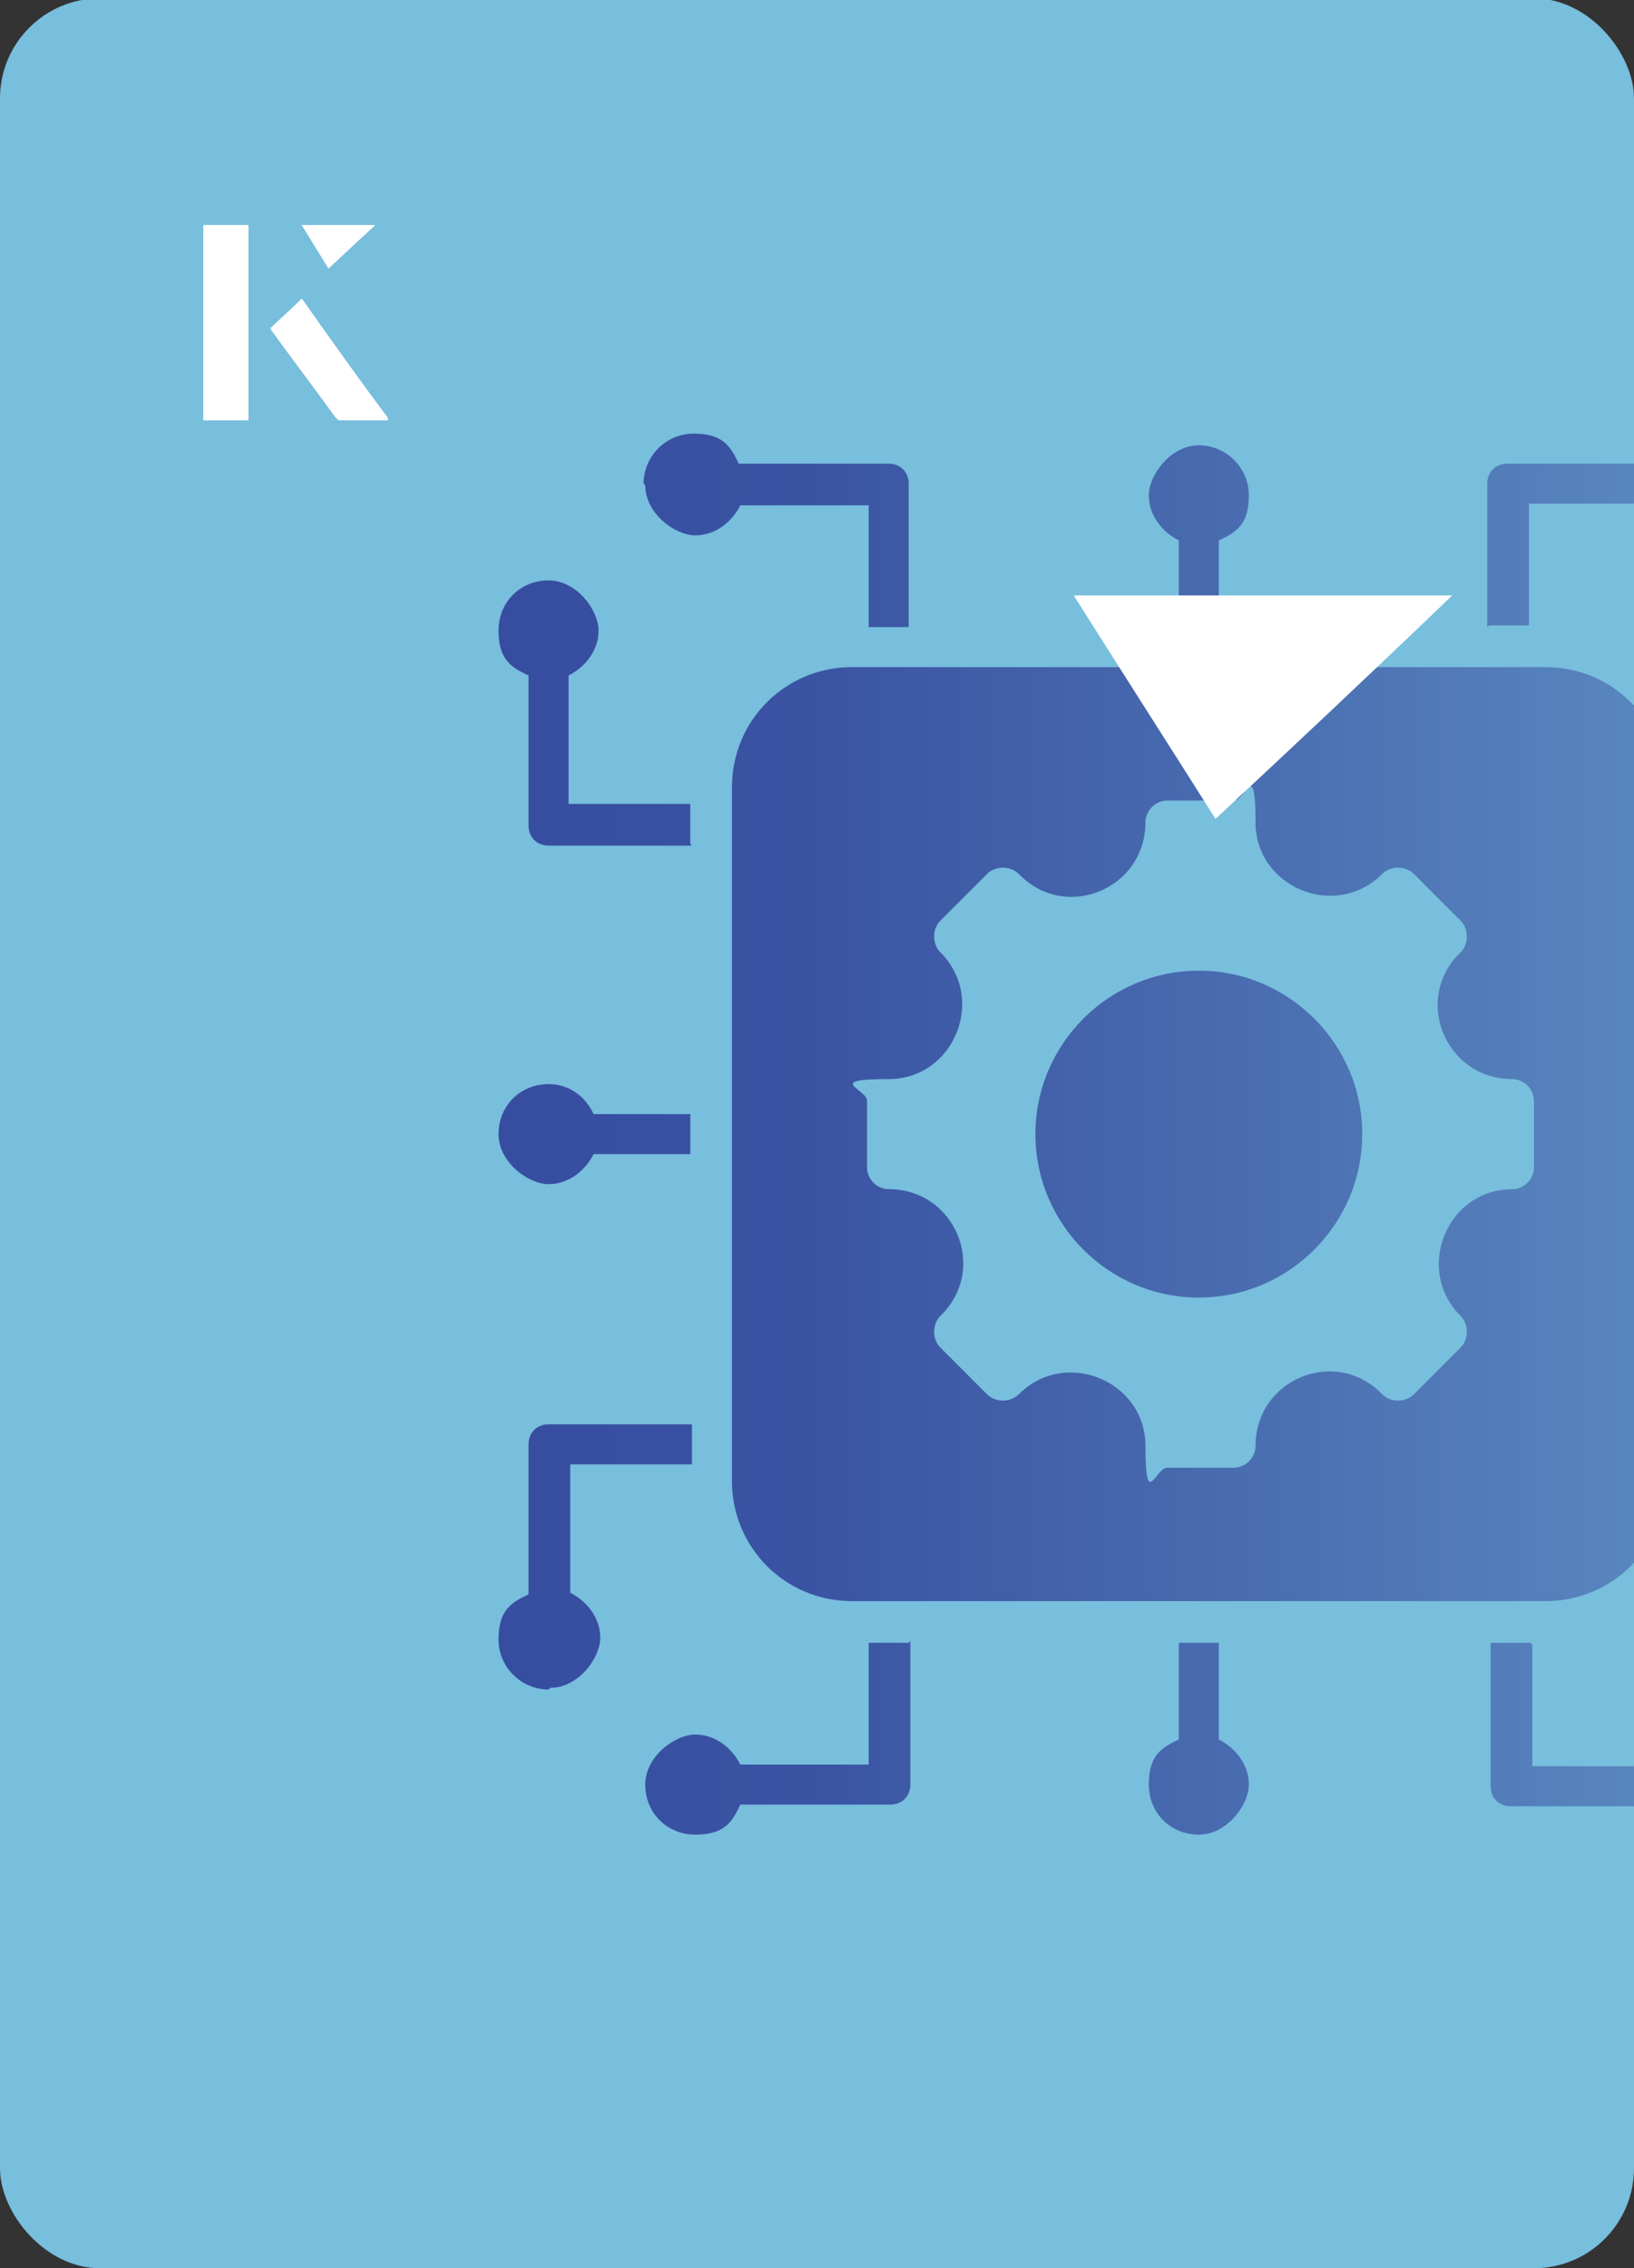 <?xml version="1.0" encoding="UTF-8"?><svg id="Layer_1" xmlns="http://www.w3.org/2000/svg" xmlns:xlink="http://www.w3.org/1999/xlink" viewBox="0 0 98 136"><rect x="0" y="0" width="98" height="136" fill="#333333" stroke="none"/><defs><clipPath id="clippath"><rect x="0" y="0" width="98" height="136.1" rx="6" ry="6" transform="translate(98 136) rotate(-180)" style="fill:none;"/></clipPath><linearGradient id="linear-gradient" x1="139" y1="68" x2="25.3" y2="68" gradientUnits="userSpaceOnUse"><stop offset="0" stop-color="#78bddc"/><stop offset=".3" stop-color="#5c8dc2"/><stop offset=".6" stop-color="#4769ae"/><stop offset=".8" stop-color="#3a53a3"/><stop offset="1" stop-color="#364c9f"/></linearGradient></defs><rect x="0" y="0" width="98" height="136.1" rx="6" ry="6" transform="translate(98 136) rotate(-180)" style="fill:#78bedd;"/><g style="clip-path:url(#clippath);"><path d="M51.1,40h41.6c4,0,7.2,3.2,7.2,7.2v41.6c0,4-3.2,7.2-7.2,7.2h-41.6c-4,0-7.2-3.2-7.2-7.2v-41.6c0-4,3.2-7.2,7.2-7.2ZM102.4,66.8h5.8c.5-1,1.5-1.8,2.7-1.8s3,1.3,3,3-1.3,3-3,3-2.2-.7-2.7-1.8h-5.8v-2.4h0ZM113.9,98.3c0,1.6-1.3,3-3,3s-3-1.3-3-3,.7-2.2,1.8-2.7v-7.7h-7.3v-2.4h8.6c.7,0,1.2.5,1.2,1.2v9c1,.5,1.8,1.5,1.8,2.7h0ZM91.8,98.5h-2.4v8.6c0,.7.5,1.2,1.2,1.2h9c.5,1,1.5,1.8,2.7,1.8s3-1.3,3-3-1.3-3-3-3-2.2.7-2.7,1.8h-7.7v-7.3h0ZM110.9,34.7c1.6,0,3,1.3,3,3s-.7,2.2-1.8,2.7v9c0,.7-.5,1.2-1.2,1.2h-8.6v-2.4h7.3v-7.7c-1-.5-1.8-1.5-1.8-2.7,0-1.6,1.3-3,3-3ZM89.3,37.5h2.4v-7.3h7.7c.5,1,1.5,1.8,2.7,1.8s3-1.3,3-3-1.3-3-3-3-2.2.7-2.7,1.8h-9c-.7,0-1.2.5-1.2,1.2v8.6ZM38.6,29c0-1.6,1.3-3,3-3s2.2.7,2.7,1.8h9c.7,0,1.2.5,1.2,1.2v8.6h-2.4v-7.3h-7.7c-.5,1-1.5,1.8-2.7,1.8s-3-1.3-3-3ZM41.4,50.6v-2.4h-7.3v-7.7c1-.5,1.8-1.5,1.8-2.7s-1.3-3-3-3-3,1.3-3,3,.7,2.2,1.8,2.7v9c0,.7.5,1.2,1.2,1.2h8.6ZM71.9,26.7c1.6,0,3,1.3,3,3s-.7,2.2-1.8,2.7v5.2h-2.4v-5.2c-1-.5-1.8-1.5-1.8-2.7s1.3-3,3-3ZM32.9,65c1.2,0,2.2.7,2.7,1.8h5.8v2.4h-5.8c-.5,1-1.5,1.8-2.7,1.8s-3-1.3-3-3,1.3-3,3-3ZM32.9,101.3c-1.6,0-3-1.3-3-3s.7-2.2,1.8-2.7v-9c0-.7.5-1.2,1.2-1.2h8.6v2.4h-7.3v7.7c1,.5,1.8,1.5,1.8,2.7s-1.3,3-3,3ZM54.5,98.5h-2.4v7.3h-7.7c-.5-1-1.5-1.8-2.7-1.8s-3,1.3-3,3,1.3,3,3,3,2.2-.7,2.7-1.8h9c.7,0,1.2-.5,1.2-1.2v-8.6h0ZM73.1,104.3c1,.5,1.8,1.5,1.8,2.7s-1.3,3-3,3-3-1.3-3-3,.7-2.2,1.8-2.7v-5.8h2.4v5.8h0ZM90.7,71.3c.7,0,1.3-.6,1.3-1.3v-4c0-.7-.6-1.3-1.3-1.3-4,0-6-4.8-3.1-7.6.5-.5.5-1.4,0-1.9l-2.8-2.8c-.5-.5-1.4-.5-1.9,0-2.8,2.8-7.6.8-7.6-3.1s-.6-1.3-1.3-1.3h-4c-.7,0-1.3.6-1.3,1.3,0,4-4.8,6-7.6,3.1-.5-.5-1.4-.5-1.9,0l-2.8,2.8c-.5.5-.5,1.4,0,1.9,2.8,2.8.8,7.6-3.1,7.6s-1.3.6-1.3,1.3v4c0,.7.6,1.3,1.3,1.3,4,0,6,4.8,3.1,7.6-.5.5-.5,1.4,0,1.9l2.8,2.8c.5.5,1.4.5,1.9,0,2.8-2.8,7.6-.8,7.6,3.1s.6,1.3,1.3,1.3h4c.7,0,1.3-.6,1.3-1.3,0-4,4.8-6,7.6-3.1.5.5,1.4.5,1.9,0l2.8-2.8c.5-.5.5-1.4,0-1.9-2.8-2.8-.8-7.6,3.1-7.6ZM71.9,58.2c-5.4,0-9.8,4.4-9.8,9.8s4.4,9.8,9.8,9.8,9.8-4.4,9.8-9.8-4.4-9.8-9.8-9.8Z" style="fill:url(#linear-gradient);"/></g><path d="M72.9,49.1c-2.9-4.6-5.8-9.1-8.5-13.4h22.7c-5,4.8-9.9,9.4-14.2,13.4Z" style="fill:#fff;"/><path d="M14.9,13.5h-2.7v11.7h2.7v-11.7ZM16.2,19.7c1.3,1.8,2.6,3.5,3.9,5.3,0,0,.2.2.2.2,1,0,1.9,0,3,0-1.8-2.5-3.5-4.8-5.2-7.2-.7.6-1.3,1.2-1.9,1.8ZM19.7,16.1c.8-.8,1.8-1.7,2.8-2.6h-4.4c.5.8,1.1,1.7,1.6,2.6Z" style="fill:#fff;"/><path d="M14.9,13.5v11.7h-2.7v-11.7h2.7Z" style="fill:#fff;"/><path d="M16.2,19.7c.6-.6,1.2-1.1,1.9-1.8,1.7,2.4,3.4,4.8,5.2,7.2-1.1,0-2,0-3,0,0,0-.2,0-.2-.2-1.3-1.8-2.6-3.5-3.9-5.3Z" style="fill:#fff;"/><polygon points="19.7 16.1 18.1 13.5 22.5 13.5 19.7 16.1" style="fill:#fff;"/></svg>